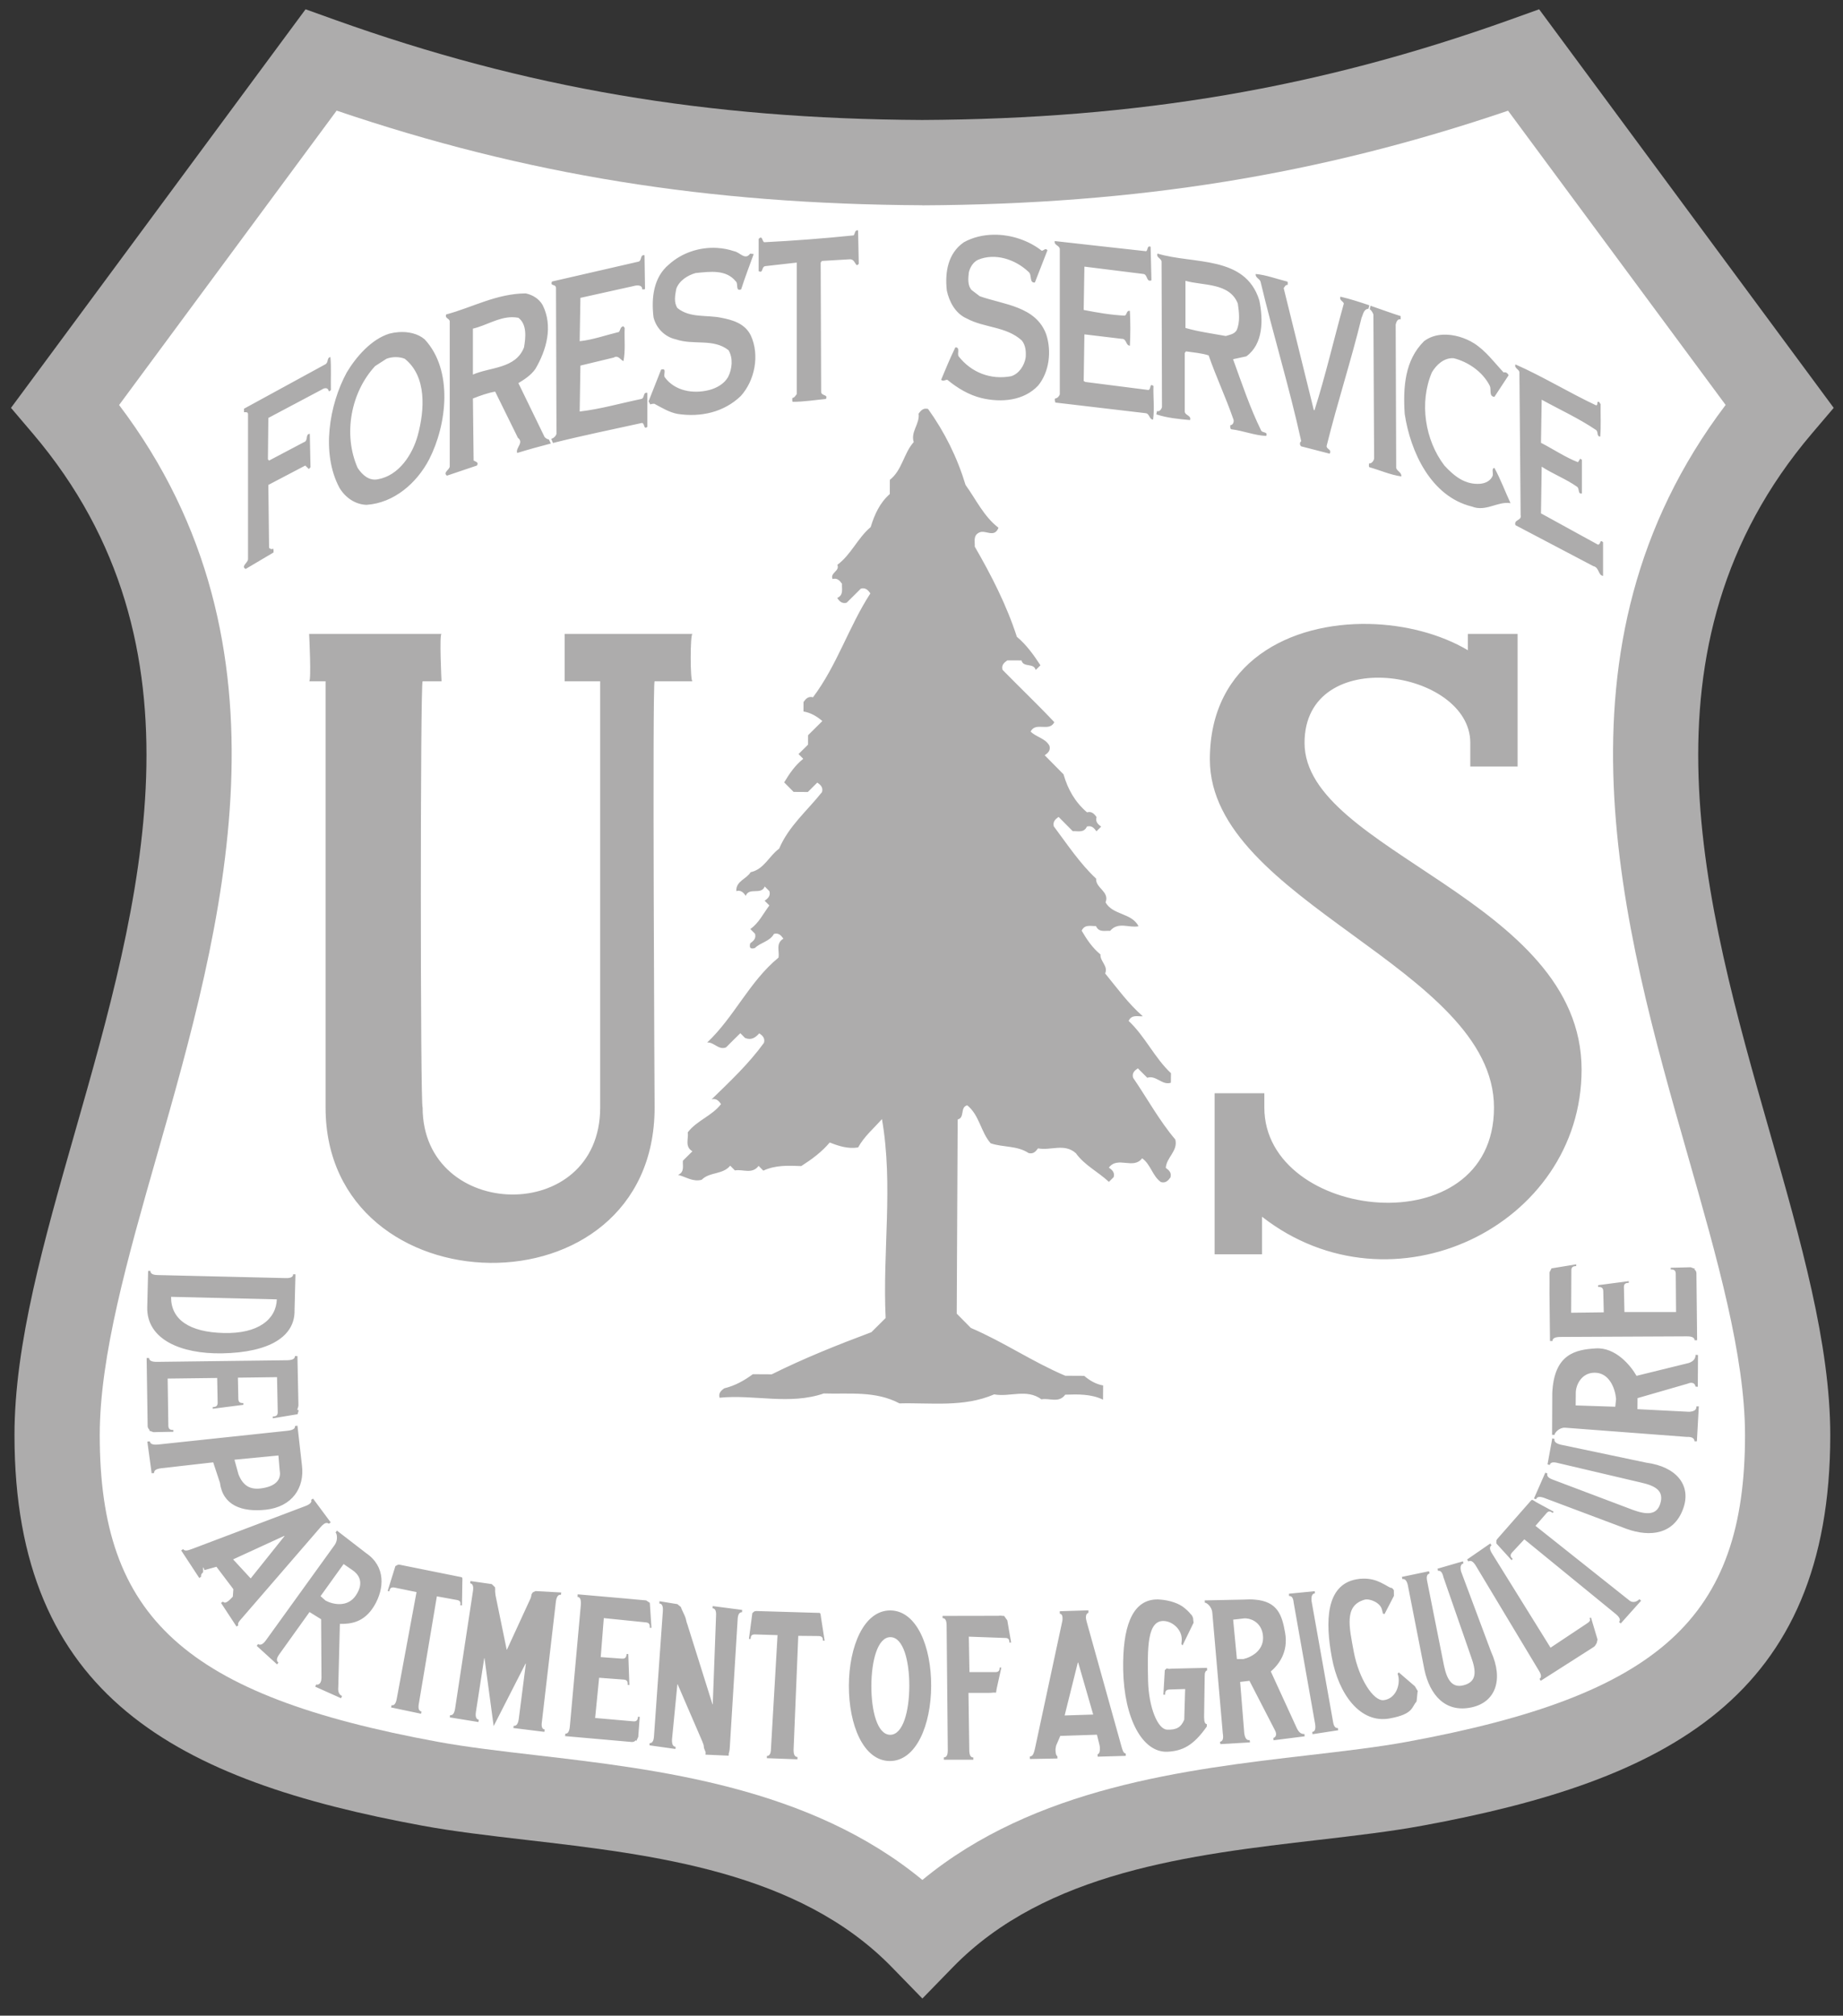 <svg width="182" height="199" viewBox="0 0 182 199" fill="none" xmlns="http://www.w3.org/2000/svg">
<rect x="0" y="0" width="182" height="199" fill="#333333" stroke="none"/>
<path d="M178.92 42.809L181.082 40.268L179.099 37.583L153.852 3.432L151.992 0.917L149.052 1.972C130.253 8.693 112.374 11.74 91.073 11.846C69.797 11.74 51.914 8.692 33.116 1.972L30.175 0.917L28.315 3.432L3.073 37.583L1.085 40.268L3.247 42.809C21.097 63.816 13.828 89.272 7.414 111.73C4.337 122.51 1.43 132.686 1.43 141.688C1.43 167.538 17.535 175.799 41.717 180.247C44.836 180.821 48.284 181.221 51.931 181.647C64.558 183.111 78.875 184.775 88.073 194.216L91.086 197.31L94.099 194.216C103.292 184.776 117.608 183.112 130.241 181.647C133.888 181.221 137.331 180.821 140.451 180.247C164.633 175.799 180.742 167.538 180.742 141.688C180.742 132.686 177.835 122.511 174.754 111.73C168.34 89.272 161.07 63.816 178.92 42.809Z" fill="#ADACAC"/>
<path d="M91.086 20.272C112.286 20.166 130.263 17.267 148.925 10.93L170.409 39.979C152.339 63.854 160.254 91.592 166.663 114.039C169.574 124.236 172.324 133.867 172.324 141.686C172.324 159.732 163.898 167.375 138.933 171.967C136.085 172.491 132.774 172.874 129.267 173.283C117.078 174.7 102.174 176.457 91.087 185.604C79.996 176.457 65.091 174.7 52.903 173.283C49.396 172.874 46.089 172.491 43.242 171.967C18.273 167.375 9.85 159.732 9.85 141.686C9.85 133.868 12.595 124.236 15.506 114.039C21.92 91.593 29.832 63.853 11.761 39.986L33.245 10.921C51.913 17.259 69.885 20.157 91.067 20.263H91.088L91.086 20.272Z" fill="#FFFFFF"/>
<path d="M84.737 22.745C84.388 22.677 84.457 23.073 84.295 23.239C81.392 23.541 78.264 23.775 75.481 23.915C75.247 23.868 75.314 23.167 74.918 23.589V26.767C75.386 27.022 75.174 26.372 75.549 26.278L78.68 25.925V38.9C78.586 39.041 78.447 39.276 78.238 39.297C78.264 39.416 78.192 39.576 78.285 39.67C79.405 39.67 80.529 39.484 81.559 39.391C81.814 38.901 81.09 39.134 81.09 38.666L81.043 25.925L81.162 25.763L83.967 25.597C84.316 25.622 84.389 25.925 84.576 26.159C84.691 26.206 84.737 26.112 84.805 26.044L84.737 22.745ZM98.118 23.173C97.092 23.188 96.08 23.423 95.187 23.915C93.62 24.992 93.293 26.861 93.501 28.686C93.735 29.785 94.344 30.955 95.468 31.444C97.196 32.381 99.371 32.214 100.907 33.618C101.287 34.086 101.337 34.737 101.287 35.3C101.167 36.069 100.637 36.913 99.839 37.147C97.826 37.522 95.91 36.772 94.671 35.184C94.484 34.925 94.858 34.275 94.343 34.296C93.828 35.346 93.386 36.422 92.939 37.495C93.151 37.687 93.318 37.495 93.548 37.495C94.578 38.337 95.677 38.992 96.915 39.299C98.882 39.767 101.107 39.576 102.527 38.057C103.627 36.703 103.857 34.67 103.317 33.011C102.297 30.227 99.115 30.085 96.753 29.247L95.956 28.64C95.535 28.193 95.607 27.469 95.675 26.886C95.79 26.396 96.098 25.877 96.587 25.647C98.272 24.945 100.257 25.6 101.567 26.839C101.937 27.12 101.617 27.962 102.197 27.89L103.437 24.71C103.247 24.429 103.067 24.757 102.877 24.757C101.577 23.733 99.828 23.148 98.118 23.173ZM104.157 23.8C104.067 24.221 104.637 24.222 104.657 24.593V38.947C104.557 39.156 104.447 39.295 104.207 39.342C104.087 39.461 104.227 39.602 104.207 39.742L113.137 40.793C113.537 40.84 113.487 41.424 113.867 41.424C114.027 40.351 113.867 39.201 113.907 38.103C113.487 37.801 113.697 38.41 113.417 38.505L107.177 37.709L107.017 37.615L107.087 33.011L110.777 33.452C111.267 33.431 111.157 34.109 111.577 34.13C111.637 33.01 111.637 31.814 111.577 30.694C111.217 30.622 111.317 31.091 111.057 31.163C109.657 31.091 108.317 30.856 107.017 30.601L107.087 26.323L112.907 27.048C113.347 27.095 113.187 27.889 113.707 27.677L113.627 24.358C113.257 24.222 113.377 24.685 113.187 24.804C110.307 24.497 107.107 24.123 104.157 23.8ZM70.803 24.477C69.076 24.379 67.337 24.957 66.057 26.112C64.537 27.376 64.303 29.412 64.537 31.327C64.797 32.404 65.66 33.267 66.737 33.501C68.511 34.11 70.43 33.381 71.946 34.577C72.414 35.368 72.3 36.423 71.904 37.215C71.504 37.917 70.755 38.313 70.057 38.501C68.44 38.921 66.643 38.594 65.66 37.263C65.452 37.029 65.915 36.285 65.285 36.492L64.047 39.625L64.217 39.932C64.315 39.885 64.444 39.859 64.61 39.859C65.359 40.255 66.056 40.697 66.899 40.863C69.214 41.216 71.483 40.697 73.143 39.109C74.543 37.569 75.036 35.066 74.147 33.126C73.564 31.934 72.346 31.585 71.223 31.372C69.776 31.07 68.137 31.419 66.899 30.415C66.524 29.853 66.664 29.15 66.783 28.52C67.064 27.703 67.929 27.165 68.699 26.956C70.125 26.816 71.712 26.581 72.674 27.794C72.929 28.007 72.602 28.801 73.19 28.567C73.564 27.397 74.007 26.253 74.428 25.083L74.078 25.04C73.585 25.738 73.049 24.895 72.508 24.806C71.953 24.618 71.379 24.51 70.803 24.477ZM114.307 25.036C114.137 25.411 114.687 25.505 114.707 25.833L114.747 40.187C114.707 40.375 114.517 40.676 114.257 40.582L114.187 40.91C115.237 41.259 116.437 41.379 117.517 41.473C117.677 41.004 117.017 41.029 116.997 40.629V34.853L117.117 34.691C117.857 34.806 118.657 34.855 119.357 35.089C120.087 37.196 121.037 39.204 121.767 41.307C121.907 41.566 121.807 41.961 121.487 41.986C121.507 42.127 121.437 42.315 121.607 42.383C122.767 42.523 123.897 42.992 125.037 43.039C125.227 42.571 124.637 42.783 124.527 42.476C123.427 40.234 122.627 37.825 121.767 35.464L123.077 35.182C124.757 33.97 124.757 31.561 124.357 29.642C122.957 25.177 117.857 26.113 114.307 25.036ZM63.504 25.198C63.23 25.257 63.369 25.751 63.045 25.833L54.512 27.794C54.299 28.288 54.86 28.007 54.906 28.403L54.953 42.826C54.906 43.039 54.672 43.273 54.438 43.32L54.604 43.736C57.515 43 60.478 42.401 63.414 41.754C63.695 41.847 63.534 42.429 63.93 42.148V38.783C63.462 38.689 63.695 39.318 63.32 39.391C61.29 39.812 59.279 40.395 57.244 40.629L57.317 36.094L60.61 35.301C61.056 35.02 61.29 35.557 61.567 35.651C61.779 34.62 61.641 33.476 61.688 32.378L61.567 32.212C61.264 32.237 61.266 32.587 61.125 32.774C59.84 33.081 58.555 33.548 57.244 33.688L57.317 29.407L62.572 28.241C62.879 28.148 63.44 28.101 63.414 28.569C63.508 28.544 63.649 28.616 63.696 28.522L63.649 25.202C63.59 25.19 63.543 25.19 63.504 25.198ZM124.007 27.05C123.937 27.399 124.387 27.517 124.477 27.794C125.737 33.08 127.327 38.221 128.497 43.553C128.307 43.714 128.357 43.949 128.497 44.068L131.307 44.791C131.567 44.323 130.887 44.37 131.027 43.949C132.077 39.719 133.426 35.603 134.456 31.374C134.616 31.046 134.646 30.53 135.136 30.483L135.226 30.143C134.276 29.82 133.326 29.513 132.376 29.292C132.216 29.641 132.656 29.736 132.706 29.97C131.727 33.477 130.907 37.054 129.807 40.51L129.737 40.467L126.767 28.45C126.887 28.288 126.927 28.122 127.167 28.122C127.147 28.007 127.217 27.819 127.097 27.794C126.067 27.539 125.037 27.143 124.007 27.05ZM117.067 27.726C118.817 28.219 121.417 27.893 122.237 29.97C122.357 30.787 122.487 31.795 122.117 32.612C121.887 32.987 121.437 33.054 121.047 33.173C119.777 32.939 118.347 32.752 117.067 32.378V27.726ZM51.914 28.966C49.017 28.991 46.677 30.344 44.06 31.046C43.898 31.467 44.435 31.421 44.413 31.77V46.031C44.413 46.38 43.711 46.639 44.132 46.963L47.103 45.959C47.311 45.631 46.958 45.584 46.771 45.469L46.702 39.344C47.405 39.063 48.2 38.783 48.898 38.664L51.145 43.226C51.775 43.716 50.886 44.206 51.072 44.721C52.171 44.384 53.282 44.076 54.397 43.787L54.199 43.383C54.042 43.37 53.894 43.265 53.783 43.154L51.193 37.825C51.8 37.45 52.431 37.054 52.873 36.42C53.971 34.551 54.626 32.213 53.596 30.136C53.247 29.502 52.591 29.106 51.914 28.966ZM135.336 30.183L135.266 30.536C135.446 30.638 135.556 30.871 135.626 31.046L135.696 45.187C135.716 45.468 135.446 45.797 135.186 45.75C135.206 45.869 135.136 46.031 135.226 46.125C136.286 46.427 137.336 46.895 138.386 47.035C138.416 46.614 137.966 46.547 137.876 46.193L137.826 32.05C137.876 31.841 137.986 31.442 138.316 31.536V31.208C137.326 30.893 136.336 30.527 135.336 30.183ZM50.59 31.317C50.788 31.318 50.987 31.336 51.193 31.374C52.056 32.029 51.914 33.315 51.748 34.294C50.931 36.422 48.383 36.233 46.702 36.983V32.446C48.013 32.141 49.214 31.314 50.59 31.317ZM39.359 32.79C39.049 32.812 38.742 32.864 38.45 32.94C36.697 33.477 35.178 35.206 34.241 36.772C32.513 39.951 31.693 44.743 33.519 48.156C34.102 49.139 35.106 49.816 36.204 49.842C38.92 49.654 41.163 47.688 42.38 45.351C44.129 41.938 44.784 36.562 41.933 33.499C41.25 32.921 40.288 32.723 39.359 32.79ZM142.456 33.044C141.796 33.081 141.166 33.275 140.626 33.686C138.736 35.554 138.546 38.197 138.716 40.861C139.276 44.581 141.286 48.999 145.326 50.004C146.756 50.566 147.876 49.467 149.166 49.676C148.626 48.505 148.186 47.315 147.576 46.195C147.266 46.242 147.476 46.705 147.406 46.965C147.196 47.48 146.686 47.715 146.176 47.762C144.696 47.877 143.626 47.033 142.636 45.961C140.726 43.458 140.136 39.763 141.396 36.772C141.846 36.002 142.616 35.3 143.556 35.367C144.976 35.721 146.426 36.703 147.126 38.103C147.286 38.458 147.006 39.135 147.576 39.182L148.976 37.053C148.906 36.865 148.716 36.703 148.486 36.772C147.506 35.721 146.756 34.666 145.566 33.895C144.706 33.355 143.546 32.981 142.456 33.044ZM32.629 35.252C32.255 35.3 32.462 35.813 32.113 35.975L24.096 40.351V40.699C24.258 40.699 24.471 40.653 24.492 40.861V55.217C24.471 55.566 23.769 55.918 24.258 56.174L27.016 54.541C26.994 54.422 27.062 54.26 26.947 54.166C26.828 54.281 26.666 54.166 26.572 54.094L26.5 47.875L30.149 45.961L30.502 46.308L30.662 46.127L30.594 42.828C30.1 42.875 30.501 43.504 29.987 43.67L26.572 45.471L26.457 45.351L26.5 41.262L31.787 38.458C32.021 38.291 32.395 38.224 32.463 38.62C32.557 38.645 32.604 38.572 32.676 38.505C32.65 37.428 32.723 36.303 32.629 35.252ZM39.078 35.258C39.391 35.258 39.701 35.312 39.969 35.419C42.165 37.172 41.931 40.49 41.254 42.988C40.739 44.861 39.408 46.942 37.326 47.316C36.437 47.504 35.759 46.87 35.317 46.193C33.865 42.899 34.64 38.737 37.045 36.142L38.168 35.419C38.449 35.312 38.765 35.258 39.078 35.258ZM149.655 35.98C149.495 36.377 150.095 36.469 150.045 36.819L150.165 50.846C150.305 51.429 149.465 51.266 149.655 51.85L157.345 55.894C157.935 56.014 157.815 56.809 158.305 56.855V53.535C157.955 53.182 158.115 53.769 157.795 53.769L152.175 50.684L152.245 46.074C153.365 46.802 154.615 47.271 155.715 48.041C156.015 48.203 155.775 48.812 156.215 48.719V45.398L156.055 45.283L155.825 45.633C154.615 45.165 153.395 44.347 152.175 43.717L152.245 39.461C154.025 40.444 155.875 41.283 157.575 42.428C157.885 42.594 157.625 43.084 158.025 43.109C158.115 42.079 158.045 40.909 158.065 39.904L157.905 39.67C157.605 39.602 157.865 39.976 157.625 40.023C154.935 38.759 152.315 37.148 149.655 35.98ZM91.344 40.35C91.072 40.385 90.883 40.596 90.712 40.842C90.853 41.829 89.907 42.629 90.231 43.646C89.236 44.757 89.1 46.409 87.874 47.375C87.874 47.843 87.87 48.311 87.87 48.775C86.87 49.652 86.358 50.809 85.98 52.039C84.694 53.116 84.053 54.755 82.691 55.764C82.963 56.376 81.946 56.551 82.218 57.164C82.669 57.041 82.924 57.309 83.15 57.637C83.111 58.143 83.337 58.743 82.673 59.037C82.899 59.365 83.154 59.631 83.605 59.508C84.077 59.04 84.545 58.577 85.013 58.113C85.468 57.99 85.725 58.258 85.95 58.586C83.818 61.872 82.659 65.688 80.284 68.842C79.833 68.714 79.579 68.979 79.349 69.307C79.349 69.617 79.345 69.931 79.345 70.242C80.064 70.366 80.663 70.719 81.208 71.187C80.74 71.651 80.272 72.116 79.8 72.584C79.8 72.895 79.796 73.205 79.796 73.516C79.481 73.826 79.17 74.136 78.855 74.447L79.323 74.916C78.519 75.55 77.958 76.379 77.439 77.243C77.749 77.558 78.06 77.873 78.37 78.183C78.838 78.183 79.302 78.189 79.775 78.192C80.085 77.882 80.399 77.572 80.71 77.261C81.038 77.49 81.307 77.746 81.175 78.201C79.724 80.031 77.881 81.566 76.941 83.788C75.949 84.499 75.463 85.823 74.122 86.112C73.726 86.789 72.672 86.969 72.71 87.977C73.166 87.85 73.42 88.117 73.642 88.444C73.982 87.559 75.178 88.401 75.519 87.52C75.676 87.678 75.824 87.832 75.982 87.989C76.109 88.445 75.841 88.701 75.509 88.927C75.666 89.08 75.82 89.236 75.978 89.393C75.373 90.189 74.944 91.126 74.097 91.722C74.25 91.879 74.404 92.033 74.562 92.19C74.685 92.646 74.417 92.9 74.089 93.126C73.97 93.556 74.092 93.739 74.552 93.595C75.109 93.037 76.02 92.955 76.429 92.202C76.884 92.074 77.135 92.343 77.361 92.675C76.577 93.134 76.99 93.906 76.884 94.54C74.007 96.894 72.514 100.405 69.833 102.925C70.51 102.865 70.956 103.705 71.7 103.405C72.169 102.935 72.636 102.465 73.109 102.005C73.262 102.165 73.416 102.315 73.573 102.475C74.174 102.725 74.603 102.455 74.978 102.015C75.305 102.245 75.57 102.495 75.443 102.955C73.944 105.025 72.092 106.765 70.271 108.535C70.726 108.415 70.977 108.675 71.202 109.005C70.309 110.175 68.807 110.625 67.917 111.795C68.011 112.435 67.593 113.195 68.376 113.665C68.061 113.975 67.747 114.295 67.437 114.595C67.398 115.105 67.624 115.705 66.96 115.995C67.735 116.185 68.436 116.715 69.296 116.475C70.071 115.685 71.381 115.985 72.109 115.085C72.262 115.245 72.416 115.405 72.573 115.555C73.352 115.405 74.271 115.965 74.913 115.105C75.071 115.265 75.225 115.415 75.378 115.575C76.578 115.015 77.852 115.075 79.124 115.125C80.154 114.465 81.141 113.745 81.937 112.795C82.839 113.155 83.75 113.445 84.741 113.285C85.337 112.195 86.286 111.405 87.095 110.485C88.231 117.025 87.141 123.584 87.46 130.124C86.992 130.594 86.524 131.054 86.052 131.524C82.711 132.774 79.408 134.094 76.212 135.684C75.591 135.674 74.964 135.674 74.343 135.674C73.487 136.304 72.573 136.814 71.53 137.064C71.203 137.284 70.934 137.544 71.058 137.994C74.48 137.654 77.957 138.734 81.349 137.574C83.873 137.654 86.453 137.294 88.823 138.554C91.963 138.474 95.154 138.964 98.176 137.664C99.721 137.954 101.386 137.074 102.846 138.154C103.626 137.994 104.556 138.564 105.196 137.694C106.466 137.654 107.736 137.614 108.926 138.184C108.936 137.714 108.936 137.244 108.936 136.784C108.216 136.654 107.616 136.304 107.066 135.834C106.446 135.834 105.826 135.834 105.196 135.824C101.986 134.464 99.082 132.474 95.873 131.104C95.405 130.634 94.943 130.164 94.479 129.694C94.508 123.304 94.543 116.915 94.572 110.525C95.309 110.345 94.779 109.315 95.516 109.125C96.729 110.105 96.849 111.765 97.832 112.875C99.054 113.295 100.436 113.085 101.566 113.835C102.026 113.965 102.276 113.695 102.506 113.375C103.736 113.625 105.106 112.835 106.246 113.855C107.106 115.055 108.456 115.695 109.506 116.685C109.656 116.525 109.816 116.365 109.976 116.215C110.106 115.765 109.836 115.505 109.506 115.275C110.366 114.105 111.936 115.505 112.786 114.355C113.646 114.955 113.796 116.115 114.646 116.705C115.096 116.835 115.356 116.565 115.586 116.245C115.716 115.785 115.446 115.535 115.126 115.305C115.176 114.275 116.346 113.635 116.066 112.505C114.466 110.615 113.286 108.435 111.896 106.405C111.766 105.945 112.036 105.695 112.366 105.475L113.296 106.405C114.166 106.115 114.756 107.185 115.626 106.895C115.626 106.585 115.636 106.265 115.636 105.955C114.006 104.425 113.086 102.325 111.456 100.795C111.756 100.135 112.346 100.365 112.856 100.335C111.426 99.09 110.326 97.562 109.136 96.106C109.456 95.366 108.616 94.91 108.676 94.233C107.886 93.591 107.326 92.756 106.816 91.884C107.126 91.224 107.716 91.454 108.226 91.425C108.526 92.089 109.116 91.863 109.626 91.901C110.436 90.956 111.506 91.642 112.436 91.446C111.746 90.11 109.906 90.369 109.176 89.093C109.596 88.02 108.176 87.683 108.246 86.751C106.616 85.219 105.396 83.36 104.066 81.585C103.946 81.129 104.216 80.877 104.536 80.651C105.006 81.124 105.476 81.593 105.936 82.061C106.446 82.032 107.036 82.26 107.336 81.6C107.796 81.477 108.046 81.745 108.276 82.073C108.426 81.916 108.586 81.763 108.746 81.61C108.416 81.38 108.156 81.124 108.286 80.669C108.056 80.341 107.796 80.073 107.346 80.2C106.166 79.197 105.446 77.921 105.026 76.448C104.406 75.819 103.786 75.196 103.166 74.566C103.496 74.341 103.766 74.09 103.636 73.635C103.236 72.877 102.326 72.789 101.776 72.223C102.286 71.222 103.606 72.303 104.116 71.299C102.456 69.532 100.696 67.863 99.002 66.131C98.874 65.675 99.143 65.425 99.475 65.199C99.943 65.203 100.406 65.203 100.876 65.203C101.056 65.939 102.096 65.412 102.276 66.148C102.436 65.991 102.586 65.837 102.746 65.684C102.076 64.654 101.366 63.663 100.416 62.867C99.399 59.726 97.901 56.81 96.258 53.963C96.292 53.452 96.069 52.856 96.729 52.562C97.325 52.29 98.197 53.15 98.602 52.103C97.146 50.984 96.392 49.32 95.35 47.877C94.533 45.17 93.296 42.675 91.65 40.377C91.537 40.345 91.436 40.338 91.344 40.35ZM135.215 61.603C127.436 61.435 119.476 65.33 119.476 74.975C119.476 89.002 147.535 95.549 147.535 109.345C147.535 123.134 124.856 120.564 124.856 109.345V107.935H119.946V123.834H124.626V120.124C137.475 130.144 156.185 121.024 156.185 105.605C156.185 88.768 128.826 84.092 128.826 73.342C128.826 63.523 145.195 66.094 145.195 73.342V75.678H149.865V62.586H144.955V64.195C142.255 62.597 138.755 61.68 135.215 61.603ZM30.528 62.584C30.528 62.584 30.762 67.262 30.528 67.262H32.151V109.345C32.151 129.444 64.644 130.144 64.644 109.345C64.644 109.345 64.41 67.262 64.644 67.262H68.384C68.15 67.262 68.15 62.584 68.384 62.584H55.761V67.262H59.269V109.345C59.269 121.024 41.735 120.564 41.735 109.345C41.5 109.345 41.5 67.262 41.735 67.262H43.602C43.602 67.262 43.372 62.584 43.602 62.584H30.528ZM155.655 124.824L153.215 125.224L153.015 125.614C153.025 125.814 153.015 127.344 153.015 127.704L153.065 132.394H153.315C153.305 132.184 153.475 131.994 154.085 131.994L166.555 131.934C167.175 131.924 167.345 132.114 167.345 132.324L167.595 132.314L167.525 125.704C167.525 125.354 167.145 125.284 167.425 125.284L166.955 125.114L164.985 125.164V125.324C165.275 125.324 165.475 125.394 165.485 125.744L165.515 129.534H160.415V129.514L160.365 127.074C160.355 126.724 160.565 126.654 160.845 126.654V126.484L157.815 126.884V127.054C158.105 127.044 158.315 127.114 158.325 127.464L158.375 129.554V129.564L155.155 129.604V129.594L155.175 125.424C155.165 125.074 155.375 125.004 155.655 124.994V124.824ZM14.628 125.474L14.54 129.044C14.464 132.244 17.872 133.674 21.894 133.614C26.686 133.534 29.142 131.904 29.087 129.364L29.177 125.814L28.95 125.804C28.946 126.024 28.793 126.194 28.232 126.184L15.556 125.884C14.994 125.874 14.851 125.684 14.855 125.474H14.628ZM16.894 128.034H16.919L27.337 128.284C27.269 130.264 25.49 131.694 22.089 131.604C18.688 131.524 16.868 130.264 16.894 128.034ZM157.591 133.124C155.611 133.244 153.471 133.654 153.291 137.514L153.271 141.654L153.511 141.664C153.511 141.474 153.971 140.924 154.551 140.954L166.571 141.864C167.151 141.834 167.321 142.044 167.341 142.304L167.571 142.294L167.761 138.844L167.521 138.854C167.541 139.114 167.401 139.344 166.821 139.384L161.701 139.124L161.711 138.034L166.631 136.614C166.891 136.514 166.991 136.514 167.061 136.524C167.261 136.534 167.411 136.684 167.431 136.894L167.661 136.914L167.681 133.774L167.441 133.764C167.441 134.174 167.181 134.424 166.771 134.564L161.611 135.834C161.031 134.814 159.541 133.004 157.591 133.124ZM29.124 133.884C29.128 134.104 28.967 134.284 28.355 134.294H28.353L15.509 134.454C14.892 134.464 14.726 134.284 14.726 134.074H14.48L14.581 140.794C14.585 141.144 14.964 141.214 14.679 141.224L15.151 141.394L17.126 141.354L17.122 141.184C16.837 141.184 16.633 141.114 16.624 140.774L16.556 136.104L21.446 136.044V136.054L21.493 138.484C21.497 138.834 21.292 138.914 21.007 138.914V139.084L24.038 138.694L24.034 138.524C23.749 138.534 23.545 138.464 23.536 138.114L23.493 136.034V136.014L27.358 135.964V135.974L27.427 139.424C27.431 139.774 27.226 139.844 26.94 139.854V140.024L29.384 139.624L29.503 139.224C29.214 139.234 29.478 139.044 29.47 138.694L29.372 133.884H29.124ZM157.491 135.524C158.931 135.534 159.501 137.084 159.591 138.114L159.511 138.884L155.601 138.754L155.611 137.504C155.611 136.764 156.161 135.514 157.491 135.524ZM29.374 140.754L29.132 140.784C29.157 140.994 29.018 141.184 28.409 141.254L15.618 142.614C15.01 142.674 14.823 142.514 14.798 142.304L14.55 142.324L14.976 145.454L15.224 145.424C15.198 145.224 15.333 145.024 15.946 144.954L21.054 144.374L21.718 146.384C22.003 148.614 23.867 149.304 26.229 149.054C28.855 148.774 30.098 146.884 29.817 144.664L29.374 140.754ZM153.291 142.004L152.821 144.574L153.041 144.634C153.091 144.424 153.281 144.294 153.821 144.434L161.981 146.354C163.451 146.674 164.361 147.164 163.951 148.464C163.611 149.564 162.661 149.574 161.291 149.084L153.351 146.084C152.821 145.894 152.741 145.674 152.811 145.474L152.601 145.394L151.481 147.944L151.691 148.014C151.761 147.814 151.961 147.694 152.491 147.884L160.631 150.944C162.971 151.784 165.321 151.474 166.221 148.934C167.041 146.664 165.581 144.804 162.561 144.404L154.101 142.624C153.561 142.484 153.461 142.264 153.511 142.064L153.291 142.004ZM27.494 143.694L27.621 145.184C27.796 146.094 27.204 146.754 25.795 146.944C24.697 147.094 23.996 146.684 23.549 145.554L23.153 144.114L27.494 143.694ZM30.914 147.954L30.727 148.074C30.799 148.254 30.711 148.374 30.528 148.504C30.404 148.594 30.213 148.674 30.119 148.704L19.049 152.894C18.385 153.154 18.244 153.114 18.078 152.944L17.895 153.074L19.68 155.794L19.862 155.664C19.836 155.524 19.867 155.374 20.037 155.254C20.114 155.204 19.951 154.304 20.194 155.014L21.373 154.684L23.045 156.894L22.99 157.634C22.846 157.784 22.662 157.984 22.496 158.104C22.296 158.244 22.157 158.264 22.012 158.124L21.828 158.254L23.356 160.583L23.539 160.464C23.412 160.274 23.688 159.984 23.893 159.754L31.647 150.784C31.762 150.654 31.868 150.544 31.975 150.464C32.175 150.324 32.341 150.334 32.473 150.434L32.66 150.304L30.914 147.954ZM151.281 148.084C151.231 148.094 151.191 148.144 151.121 148.224L147.871 151.924C147.711 152.134 147.771 152.184 147.771 152.184L147.761 152.374L149.271 154.034L149.381 153.904C149.181 153.734 149.081 153.554 149.311 153.284L150.531 151.974L159.591 159.374C160.021 159.744 160.021 159.974 159.881 160.134L160.051 160.283L162.061 158.034L161.891 157.884C161.751 158.044 161.291 158.354 160.871 157.984L151.631 150.644L152.711 149.404C152.931 149.134 153.121 149.194 153.321 149.374L153.431 149.244L151.701 148.304L151.451 148.144C151.371 148.104 151.321 148.074 151.281 148.084ZM33.274 151.114L33.137 151.304C33.273 151.394 33.397 152.034 33.061 152.514L26.26 161.943C25.919 162.413 25.667 162.433 25.484 162.313L25.354 162.493L27.361 164.323L27.498 164.143C27.315 164.013 27.247 163.783 27.588 163.313L30.566 159.154L31.711 159.864L31.746 165.663C31.729 165.933 31.69 166.023 31.656 166.093C31.571 166.263 31.397 166.363 31.227 166.303L31.129 166.523L33.678 167.663L33.779 167.443C33.456 167.303 33.364 166.983 33.406 166.553L33.563 160.324C34.601 160.334 35.947 160.214 36.951 158.544C37.973 156.844 38.096 154.654 36.15 153.334L33.274 151.114ZM28.072 151.634L28.09 151.664L24.756 155.834L23.02 153.954L28.072 151.634ZM147.169 152.384L144.879 153.964L145.009 154.164C145.179 154.044 145.419 154.074 145.719 154.544L151.969 164.943C152.269 165.413 152.199 165.633 152.029 165.753L152.149 165.943L157.259 162.683C157.549 162.493 157.469 162.553 157.679 162.213L157.759 161.863L157.109 159.684L156.969 159.774C157.109 159.994 156.949 160.134 156.649 160.324L153.119 162.673L147.349 153.384C147.049 152.914 147.109 152.684 147.289 152.574L147.169 152.384ZM144.469 154.144L141.959 154.874L142.009 155.094C142.209 155.044 142.419 155.154 142.539 155.704L145.279 163.593C145.789 165.003 145.859 166.043 144.529 166.383C143.419 166.673 142.899 165.873 142.599 164.453L140.939 156.124C140.819 155.574 140.969 155.394 141.169 155.354L141.119 155.124L138.439 155.684L138.489 155.904C138.689 155.864 138.909 155.964 139.029 156.514L140.669 164.873C141.199 167.303 142.699 169.133 145.329 168.563C147.689 168.053 148.499 165.823 147.239 163.053L144.279 155.134C144.159 154.594 144.309 154.404 144.519 154.354L144.469 154.144ZM33.932 154.414L34.805 155.014C35.324 155.364 36.056 156.154 35.141 157.514C34.34 158.704 32.927 158.434 32.152 158.024L31.654 157.584L33.932 154.414ZM39.484 154.484C39.229 154.454 39.213 154.534 39.213 154.534L39.047 154.614L38.281 157.074L38.447 157.104C38.494 156.844 38.594 156.674 38.943 156.734L41.133 157.184L39.178 167.723C39.076 168.283 38.873 168.393 38.664 168.353L38.621 168.573L41.578 169.193L41.621 168.973C41.413 168.933 41.259 168.753 41.361 168.203L43.141 157.604L45.125 157.964C45.47 158.024 45.502 158.214 45.455 158.474L45.621 158.504L45.656 156.224L45.664 155.934C45.668 155.744 45.64 155.714 45.436 155.684L39.484 154.484ZM134.645 155.854C134.425 155.854 134.185 155.874 133.935 155.924C130.926 156.484 130.856 160.094 131.526 163.663C132.185 167.233 134.315 170.213 137.265 169.653C139.585 169.223 139.385 168.543 139.875 168.003C139.915 167.953 139.975 166.963 140.005 166.953L139.725 166.483L138.135 165.113L138.015 165.243C138.045 165.333 138.075 165.423 138.095 165.523C138.265 166.423 137.815 167.703 136.655 167.853C135.615 167.983 134.185 165.693 133.695 163.113C133.225 160.583 132.725 158.514 134.755 157.934C135.265 157.794 136.345 158.234 136.475 158.944C136.515 159.114 136.565 159.214 136.545 159.294L136.725 159.354L137.655 157.554L137.645 156.994C137.645 156.994 137.485 156.744 137.385 156.764C137.265 156.784 136.895 156.494 136.315 156.224C135.875 156.014 135.325 155.844 134.645 155.854ZM46.461 156.094L46.426 156.314C46.634 156.344 46.792 156.524 46.707 157.084L44.941 168.693C44.856 169.243 44.656 169.363 44.447 169.333L44.414 169.553L47.248 170.013L47.281 169.783C47.073 169.753 46.915 169.573 46.996 169.023L47.818 163.713H47.847L48.749 170.413L51.899 164.243L51.929 164.253L51.227 169.733C51.141 170.293 50.937 170.413 50.727 170.383L50.694 170.603L53.759 170.983L53.792 170.753C53.583 170.723 53.427 170.553 53.513 169.993L54.899 158.094C54.98 157.534 55.185 157.414 55.393 157.454L55.427 157.224L52.882 157.084L52.614 157.214C52.538 157.354 52.495 157.334 52.47 157.514C52.453 157.614 52.444 157.684 52.397 157.794L50.059 162.873L50.035 162.863L48.937 157.514C48.907 157.264 48.88 157.074 48.898 156.964C48.91 156.854 48.883 156.884 48.883 156.704L48.562 156.394L46.461 156.094ZM129.836 157.094L127.286 157.344L127.296 157.574C127.516 157.554 127.706 157.684 127.756 158.244L129.876 170.233C129.956 170.793 129.796 170.963 129.586 170.993L129.616 171.213L132.156 170.823L132.115 170.603C131.915 170.633 131.716 170.503 131.636 169.953L129.516 158.054C129.466 157.494 129.636 157.324 129.846 157.314L129.836 157.094ZM57.048 157.404L57.03 157.654C57.239 157.674 57.405 157.844 57.358 158.454L56.276 170.413C56.229 171.023 56.034 171.173 55.825 171.163L55.804 171.403L62.388 171.983C62.737 172.013 62.844 171.633 62.823 171.923L63.03 171.473L63.175 169.503L63.009 169.483C62.983 169.773 62.899 169.973 62.55 169.943L58.77 169.613L59.163 165.643H59.175L61.604 165.823C61.953 165.853 62.009 166.063 61.983 166.343L62.153 166.363L62.044 163.303L61.878 163.293C61.857 163.583 61.77 163.783 61.417 163.753L59.341 163.603H59.323L59.626 159.754H59.643L63.784 160.174C64.133 160.204 64.189 160.414 64.163 160.704L64.333 160.713L64.171 158.244L63.809 158.004C63.609 157.994 62.078 157.844 61.729 157.814L57.048 157.404ZM114.096 157.914C111.756 158.054 110.846 160.713 110.916 164.853C111.006 169.653 112.816 173.073 115.316 172.943C116.766 172.863 117.846 172.353 119.176 170.453V170.213C119.006 170.203 118.916 170.043 118.906 169.533L118.966 165.483C118.956 165.123 119.056 164.953 119.206 164.913L119.196 164.663L115.766 164.743C115.416 164.753 115.506 164.803 115.216 164.713L115.026 164.893L114.886 167.313H115.056C115.046 167.023 115.116 166.823 115.466 166.803L117.036 166.753L116.946 169.783C116.626 170.543 116.166 170.803 115.246 170.763C114.346 170.733 113.446 168.613 113.376 165.973C113.306 162.733 113.256 159.864 115.026 160.044C115.896 160.134 116.776 160.983 116.696 161.973L116.666 162.313L116.776 162.453L117.866 160.214L117.816 159.734C117.816 159.734 117.736 159.514 117.676 159.454C117.466 159.254 117.476 159.164 116.946 158.734C116.426 158.304 115.526 157.994 114.586 157.924C114.416 157.904 114.256 157.904 114.096 157.914ZM123.886 157.924C123.566 157.894 123.196 157.904 122.786 157.924L118.966 158.004L118.986 158.234C119.146 158.214 119.666 158.614 119.716 159.194L120.756 171.163C120.856 171.733 120.696 171.923 120.476 171.963L120.516 172.193L123.436 172.023L123.406 171.793C123.186 171.833 122.966 171.723 122.876 171.143L122.466 166.053L123.386 165.943L125.876 170.773C126.006 171.013 126.006 171.103 126.016 171.183C126.026 171.383 125.916 171.543 125.746 171.583L125.766 171.813L128.836 171.423L128.816 171.193C128.476 171.223 128.236 170.993 128.056 170.603L125.496 165.023C126.276 164.343 127.246 163.113 126.906 161.193C126.606 159.484 126.186 158.094 123.886 157.924ZM65.124 158.084L65.112 158.314C65.321 158.314 65.494 158.484 65.46 159.034L64.583 171.403C64.553 171.963 64.362 172.103 64.153 172.093L64.142 172.313L66.704 172.673L66.716 172.453C66.507 172.443 66.332 172.283 66.362 171.723L66.892 166.283H66.917L69.343 171.903C69.453 172.173 69.513 172.323 69.505 172.473C69.501 172.603 69.657 172.873 69.683 173.013L69.671 173.233L71.956 173.333L71.968 173.103C72.027 172.923 72.053 172.843 72.083 172.283L72.845 159.864C72.874 159.304 73.066 159.164 73.274 159.174L73.288 158.944L70.376 158.564L70.364 158.784C70.573 158.794 70.746 158.954 70.712 159.514L70.386 168.263H70.36L67.874 160.354C67.776 160.114 67.775 159.984 67.72 159.804C67.613 159.424 67.32 158.954 67.235 158.654L66.895 158.374L65.124 158.084ZM107.486 158.984L104.656 159.074V159.314C104.856 159.344 104.916 159.504 104.926 159.744C104.936 159.904 104.896 160.124 104.866 160.224L102.226 172.533C102.066 173.273 101.956 173.383 101.696 173.423L101.706 173.663L104.426 173.613L104.416 173.383C104.276 173.323 104.236 173.003 104.236 172.783C104.226 172.683 104.266 172.473 104.296 172.333L104.706 171.383L108.326 171.263L108.516 172.033C108.566 172.253 108.606 172.353 108.616 172.573C108.626 172.833 108.596 173.143 108.386 173.193L108.396 173.433L111.176 173.353L111.166 173.113C110.926 173.123 110.826 172.703 110.736 172.383L107.326 160.164C107.276 159.984 107.236 159.824 107.236 159.684C107.226 159.434 107.326 159.284 107.486 159.224V158.984ZM87.921 158.994C85.308 158.984 83.842 162.553 83.829 166.403C83.812 170.263 85.247 173.843 87.864 173.863C90.477 173.873 91.941 170.303 91.954 166.453C91.971 162.593 90.537 159.014 87.921 158.994ZM74.708 159.054C74.448 159.064 74.444 159.134 74.444 159.134L74.296 159.254L73.958 161.803H74.124C74.128 161.543 74.201 161.353 74.55 161.363L76.784 161.433L76.134 172.653C76.129 173.213 75.942 173.363 75.733 173.363L75.729 173.583L78.747 173.693L78.751 173.463C78.542 173.463 78.36 173.313 78.368 172.753L78.831 161.503L80.849 161.523C81.202 161.533 81.267 161.713 81.267 161.973L81.433 161.983L81.083 159.724L81.04 159.434C81.014 159.254 80.981 159.224 80.772 159.234L74.708 159.054ZM98.879 159.514C98.787 159.504 98.693 159.504 98.596 159.524L93.08 159.534V159.754C93.293 159.754 93.476 159.894 93.48 160.464L93.596 172.793C93.6 173.353 93.42 173.503 93.207 173.503L93.211 173.733H96.119V173.513C95.906 173.513 95.723 173.363 95.719 172.803L95.639 167.133H95.65H97.676C98.025 167.133 98.034 167.083 98.361 167.113L98.416 166.753L98.885 164.633H98.715C98.719 164.893 98.65 165.083 98.297 165.083H95.752H95.736L95.672 161.583H95.685L99.256 161.713C99.605 161.703 99.677 161.893 99.682 162.163H99.851L99.473 159.974L99.158 159.534C99.062 159.544 98.971 159.524 98.879 159.514ZM123.086 159.784C123.716 159.834 124.586 160.294 124.716 161.443C124.886 162.873 123.656 163.593 122.796 163.793H122.146L121.776 159.904L122.836 159.784C122.906 159.774 122.996 159.774 123.086 159.784ZM87.936 161.633C89.213 161.643 89.803 164.003 89.796 166.463C89.787 168.923 89.183 171.273 87.907 171.273C86.63 171.263 86.044 168.903 86.048 166.443C86.056 163.973 86.664 161.623 87.936 161.633ZM106.436 164.143H106.476L107.956 169.273L105.136 169.363L106.436 164.143Z" fill="#ADACAC"/>
</svg>
